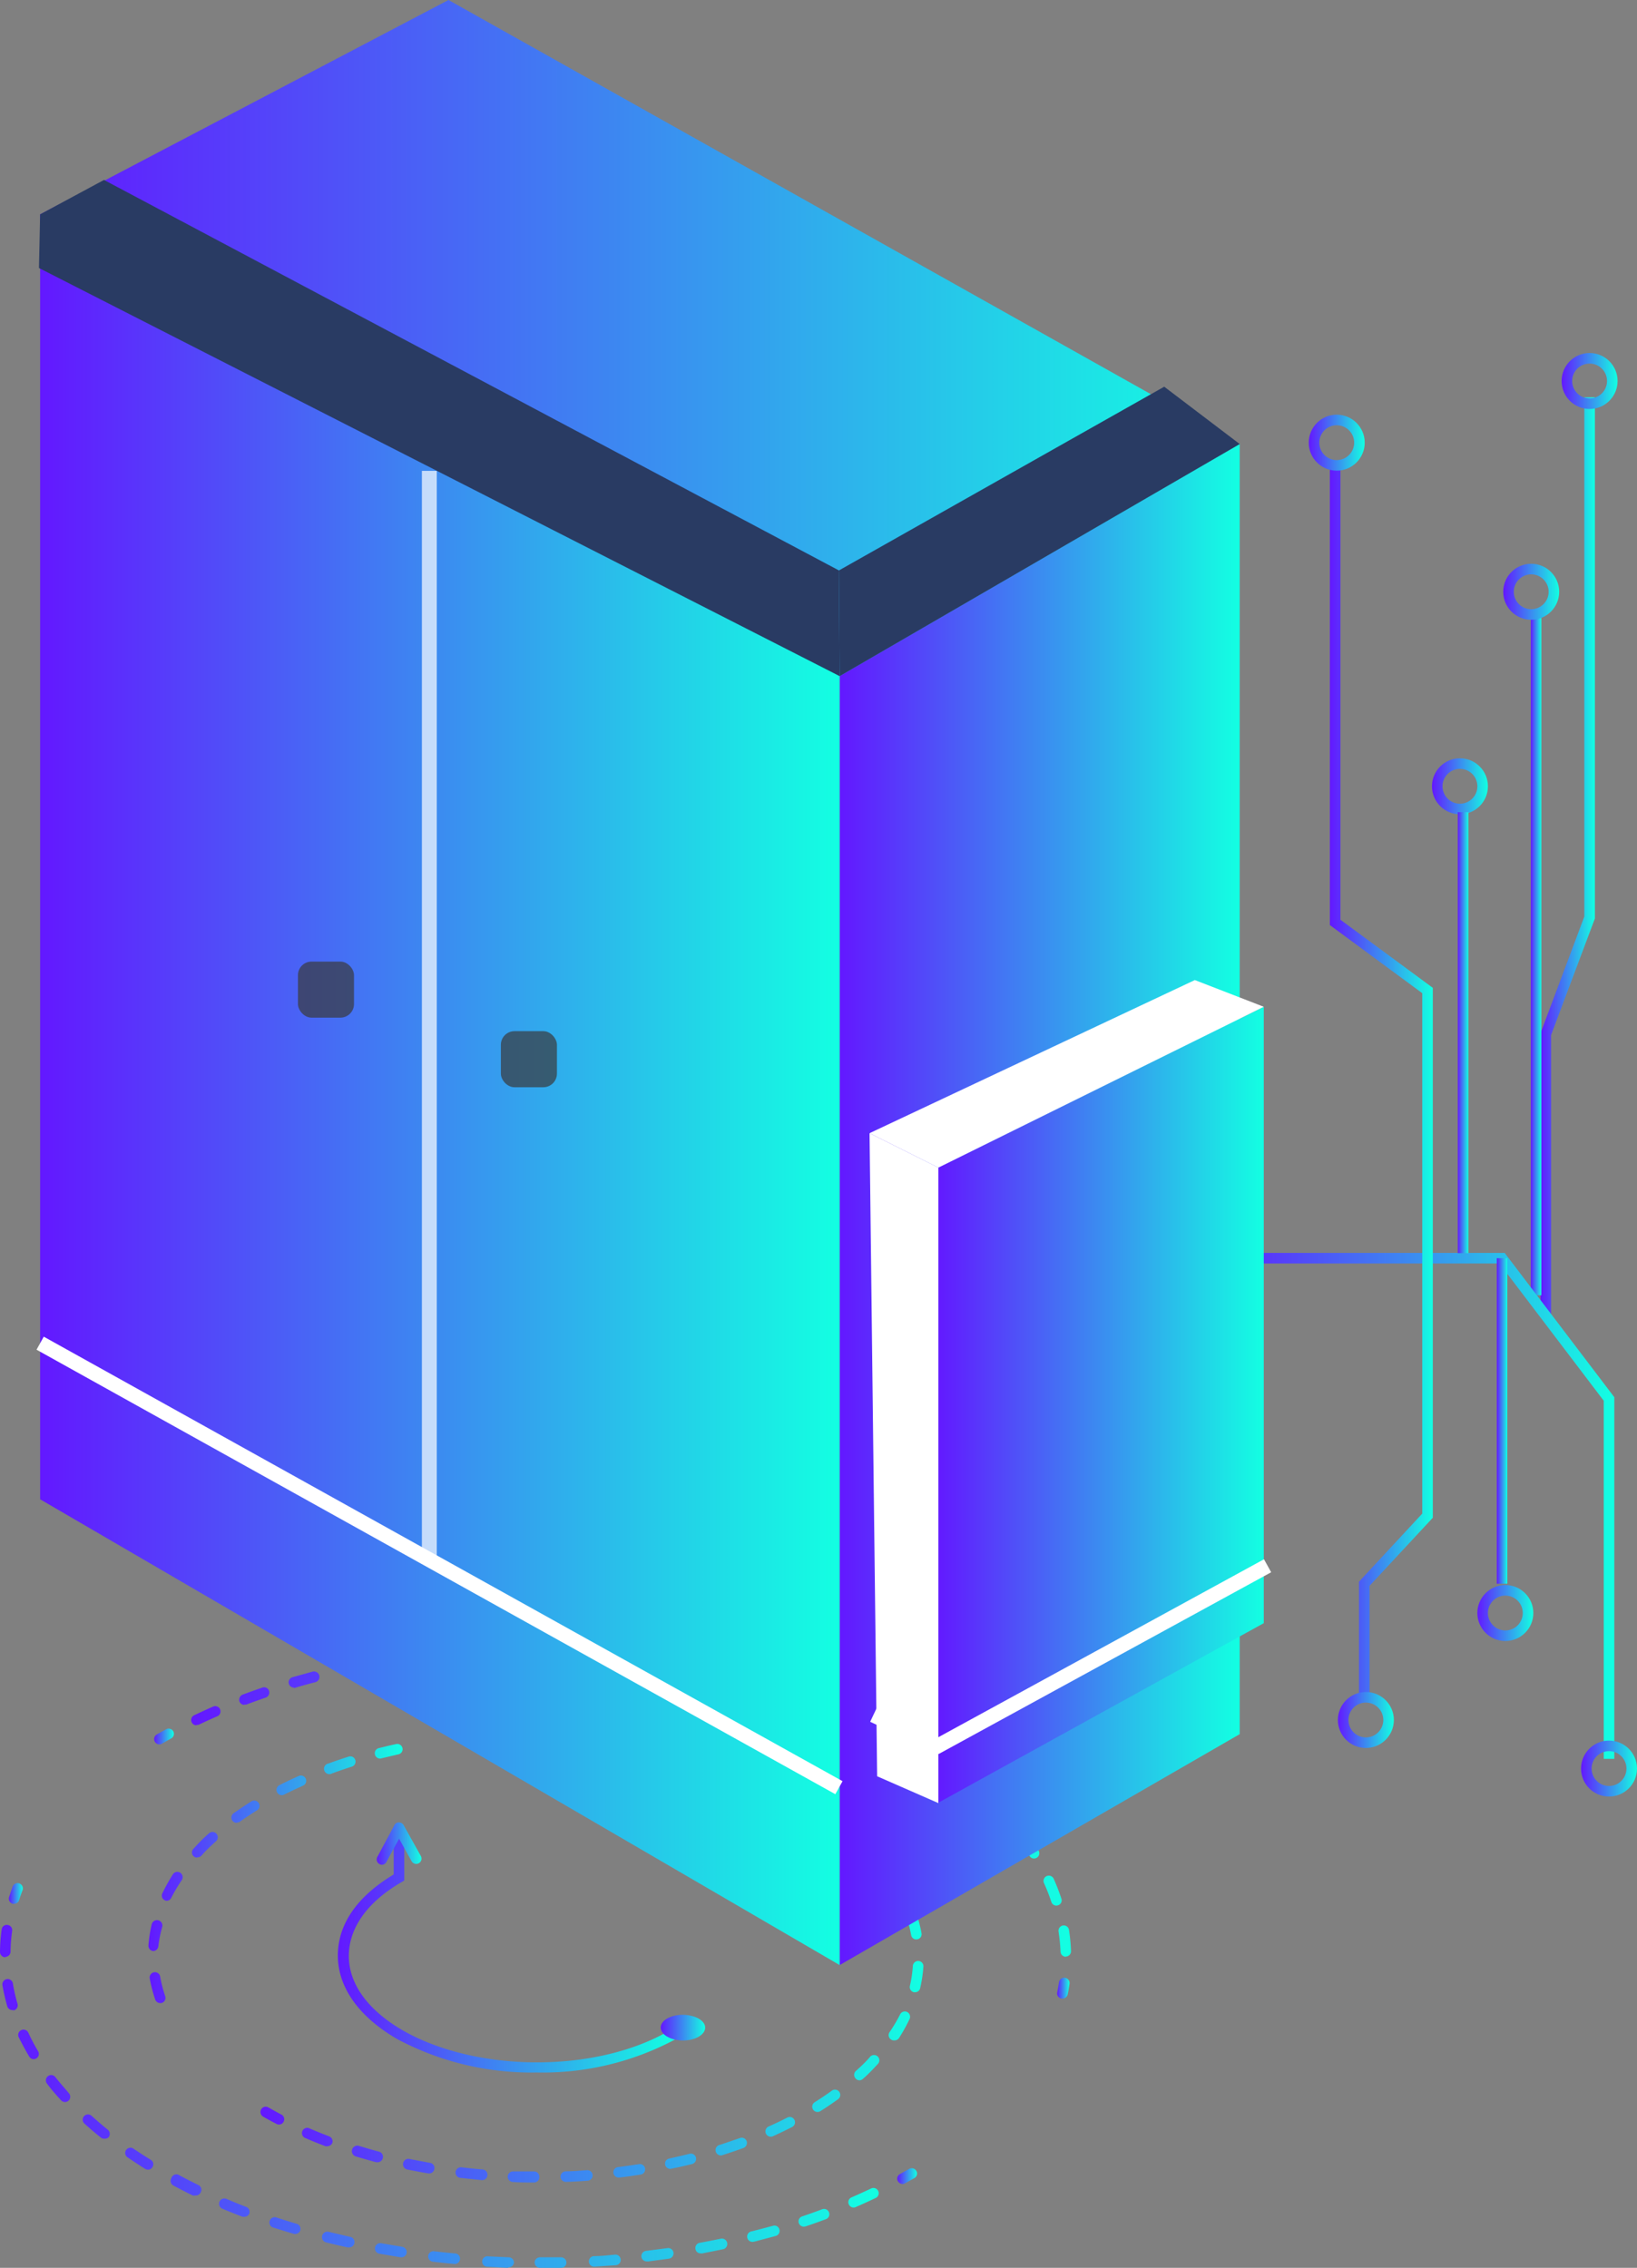 <svg xmlns="http://www.w3.org/2000/svg" xmlns:xlink="http://www.w3.org/1999/xlink" viewBox="0 0 155.05 214.76"><rect x="0" y="0" width="155.05" height="214.76" fill="#808080" stroke="none"/><defs><style>.cls-1,.cls-14,.cls-15,.cls-16,.cls-17,.cls-18,.cls-19,.cls-2,.cls-20,.cls-21,.cls-22,.cls-23,.cls-24{fill:none;stroke-miterlimit:10;}.cls-1{stroke:url(#linear-gradient);}.cls-2{stroke:url(#linear-gradient-2);}.cls-3{fill:url(#linear-gradient-3);}.cls-4{fill:url(#linear-gradient-4);}.cls-5{fill:url(#linear-gradient-5);}.cls-6{fill:url(#linear-gradient-6);}.cls-7{fill:url(#linear-gradient-7);}.cls-8{fill:url(#linear-gradient-8);}.cls-9{fill:url(#linear-gradient-9);}.cls-10{fill:url(#linear-gradient-10);}.cls-11{fill:url(#linear-gradient-11);}.cls-12{fill:url(#linear-gradient-12);}.cls-13{fill:url(#linear-gradient-13);}.cls-14{stroke:url(#linear-gradient-14);}.cls-15{stroke:url(#linear-gradient-15);}.cls-16{stroke:url(#linear-gradient-16);}.cls-17{stroke:url(#linear-gradient-17);}.cls-18{stroke:url(#linear-gradient-18);}.cls-19{stroke:url(#linear-gradient-19);}.cls-20{stroke:url(#linear-gradient-20);}.cls-21{stroke:url(#linear-gradient-21);}.cls-22{stroke:url(#linear-gradient-22);}.cls-23{stroke:url(#linear-gradient-23);}.cls-24{stroke:url(#linear-gradient-24);}.cls-25{fill:url(#linear-gradient-25);}.cls-26,.cls-32{fill:#fff;}.cls-27{fill:url(#linear-gradient-26);}.cls-28{fill:#39393d;}.cls-28,.cls-32{opacity:0.7;}.cls-29{fill:url(#linear-gradient-27);}.cls-30{fill:url(#linear-gradient-28);}.cls-31{fill:#293b63;}</style><linearGradient id="linear-gradient" x1="145.91" y1="81.14" x2="151.06" y2="81.14" gradientUnits="userSpaceOnUse"><stop offset="0" stop-color="#6318ff"></stop><stop offset="1" stop-color="#13ffe2"></stop></linearGradient><linearGradient id="linear-gradient-2" x1="144.99" y1="90.5" x2="145.99" y2="90.5" xlink:href="#linear-gradient"></linearGradient><linearGradient id="linear-gradient-3" x1="14.6" y1="164.44" x2="16.47" y2="164.44" xlink:href="#linear-gradient"></linearGradient><linearGradient id="linear-gradient-4" x1="18.11" y1="170.53" x2="101.44" y2="170.53" xlink:href="#linear-gradient"></linearGradient><linearGradient id="linear-gradient-5" x1="100.13" y1="188.27" x2="101.29" y2="188.27" xlink:href="#linear-gradient"></linearGradient><linearGradient id="linear-gradient-6" x1="84.99" y1="206.07" x2="86.86" y2="206.07" xlink:href="#linear-gradient"></linearGradient><linearGradient id="linear-gradient-7" x1="0" y1="198.52" x2="83.27" y2="198.52" xlink:href="#linear-gradient"></linearGradient><linearGradient id="linear-gradient-8" x1="0.84" y1="179.31" x2="2.17" y2="179.31" xlink:href="#linear-gradient"></linearGradient><linearGradient id="linear-gradient-9" x1="14.02" y1="177.44" x2="38.13" y2="177.44" xlink:href="#linear-gradient"></linearGradient><linearGradient id="linear-gradient-10" x1="24.68" y1="188.34" x2="87.44" y2="188.34" xlink:href="#linear-gradient"></linearGradient><linearGradient id="linear-gradient-11" x1="32.01" y1="184.76" x2="63.9" y2="184.76" xlink:href="#linear-gradient"></linearGradient><linearGradient id="linear-gradient-12" x1="35.68" y1="174.61" x2="39.92" y2="174.61" xlink:href="#linear-gradient"></linearGradient><linearGradient id="linear-gradient-13" x1="62.58" y1="192.01" x2="66.79" y2="192.01" xlink:href="#linear-gradient"></linearGradient><linearGradient id="linear-gradient-14" x1="114.78" y1="142.6" x2="152.9" y2="142.6" xlink:href="#linear-gradient"></linearGradient><linearGradient id="linear-gradient-15" x1="125.96" y1="102.32" x2="135.71" y2="102.32" xlink:href="#linear-gradient"></linearGradient><linearGradient id="linear-gradient-16" x1="147.91" y1="36.08" x2="153.21" y2="36.08" xlink:href="#linear-gradient"></linearGradient><linearGradient id="linear-gradient-17" x1="123.96" y1="41.92" x2="129.26" y2="41.92" xlink:href="#linear-gradient"></linearGradient><linearGradient id="linear-gradient-18" x1="142.38" y1="56.04" x2="147.68" y2="56.04" xlink:href="#linear-gradient"></linearGradient><linearGradient id="linear-gradient-19" x1="135.63" y1="74.46" x2="140.93" y2="74.46" xlink:href="#linear-gradient"></linearGradient><linearGradient id="linear-gradient-20" x1="139.93" y1="152.75" x2="145.22" y2="152.75" xlink:href="#linear-gradient"></linearGradient><linearGradient id="linear-gradient-21" x1="126.72" y1="162.88" x2="132.02" y2="162.88" xlink:href="#linear-gradient"></linearGradient><linearGradient id="linear-gradient-22" x1="149.75" y1="167.48" x2="155.05" y2="167.48" xlink:href="#linear-gradient"></linearGradient><linearGradient id="linear-gradient-23" x1="138.08" y1="97.79" x2="139.08" y2="97.79" xlink:href="#linear-gradient"></linearGradient><linearGradient id="linear-gradient-24" x1="141.77" y1="134.57" x2="142.77" y2="134.57" xlink:href="#linear-gradient"></linearGradient><linearGradient id="linear-gradient-25" x1="79.53" y1="114.07" x2="117.42" y2="114.07" xlink:href="#linear-gradient"></linearGradient><linearGradient id="linear-gradient-26" x1="3.8" y1="103.2" x2="79.53" y2="103.2" xlink:href="#linear-gradient"></linearGradient><linearGradient id="linear-gradient-27" x1="3.8" y1="32.01" x2="117.42" y2="32.01" xlink:href="#linear-gradient"></linearGradient><linearGradient id="linear-gradient-28" x1="88.64" y1="133.05" x2="119.7" y2="133.05" xlink:href="#linear-gradient"></linearGradient></defs><g id="Calque_2" data-name="Calque 2"><g id="Calque_1-2" data-name="Calque 1"><polyline class="cls-1" points="146.41 124.65 146.41 97.94 150.56 86.89 150.56 37.62"></polyline><line class="cls-2" x1="145.49" y1="58.34" x2="145.49" y2="122.66"></line><path class="cls-3" d="M15.1,165.19a.5.5,0,0,1-.43-.25.51.51,0,0,1,.18-.69l.88-.49a.5.5,0,0,1,.68.19.5.5,0,0,1-.2.68c-.29.16-.58.32-.86.49A.59.59,0,0,1,15.1,165.19Z"></path><path class="cls-4" d="M100.94,185.3a.5.5,0,0,1-.49-.48,17.4,17.4,0,0,0-.19-1.91.51.51,0,0,1,.42-.57.5.5,0,0,1,.57.42,16.85,16.85,0,0,1,.19,2,.5.5,0,0,1-.48.52Zm-.88-4.84a.51.51,0,0,1-.48-.35,17.9,17.9,0,0,0-.7-1.79.5.5,0,0,1,.26-.66.51.51,0,0,1,.66.25,19.87,19.87,0,0,1,.73,1.89.49.49,0,0,1-.32.63ZM97.94,176a.49.49,0,0,1-.42-.24c-.34-.53-.71-1.07-1.1-1.59a.51.51,0,0,1,.1-.7.5.5,0,0,1,.7.1c.41.54.79,1.1,1.14,1.66a.5.5,0,0,1-.15.69A.56.56,0,0,1,97.94,176Zm-3-3.9a.49.49,0,0,1-.37-.16c-.43-.46-.89-.92-1.37-1.37a.5.5,0,0,1,0-.71.49.49,0,0,1,.7,0c.5.47,1,.94,1.42,1.42a.49.49,0,0,1-.36.84Zm-3.64-3.33a.51.51,0,0,1-.31-.11q-.75-.58-1.56-1.17a.49.49,0,0,1-.12-.69.5.5,0,0,1,.7-.12c.55.39,1.08.79,1.6,1.2a.5.5,0,0,1,.08.7A.49.49,0,0,1,91.28,168.78ZM87.22,166a.48.48,0,0,1-.26-.07c-.35-.22-.71-.43-1.08-.64l-.61-.35a.5.5,0,0,1-.19-.68.5.5,0,0,1,.68-.19l.62.35,1.1.66a.49.49,0,0,1,.17.68A.49.49,0,0,1,87.22,166Zm-4.33-2.37a.42.42,0,0,1-.22-.05c-.58-.28-1.18-.55-1.78-.82a.5.5,0,0,1-.25-.66.49.49,0,0,1,.66-.25l1.81.83a.5.5,0,0,1-.22,1Zm-64.28-.25a.48.48,0,0,1-.45-.28.5.5,0,0,1,.23-.67c.6-.28,1.2-.56,1.82-.83a.5.5,0,0,1,.39.92c-.6.26-1.19.53-1.78.81A.41.41,0,0,1,18.61,163.34Zm59.75-1.71a.57.57,0,0,1-.18,0c-.61-.24-1.22-.46-1.84-.68a.5.5,0,1,1,.33-.94l1.87.68a.51.51,0,0,1,.28.65A.48.48,0,0,1,78.36,161.63Zm-55.21-.22a.51.51,0,0,1-.47-.32.52.52,0,0,1,.3-.65c.61-.23,1.24-.45,1.87-.67a.49.49,0,0,1,.63.31.51.51,0,0,1-.31.64c-.62.21-1.23.43-1.84.66A.57.57,0,0,1,23.15,161.41ZM73.68,160l-.14,0-1.89-.53a.51.51,0,0,1-.35-.62.5.5,0,0,1,.61-.35c.64.17,1.28.36,1.92.55a.5.5,0,0,1-.15,1Zm-45.84-.19a.49.49,0,0,1-.48-.36.5.5,0,0,1,.34-.62l1.91-.53a.5.5,0,0,1,.26,1c-.64.16-1.27.34-1.89.52A.36.36,0,0,1,27.84,159.85Zm41.06-1.07h-.11c-.64-.15-1.28-.29-1.92-.41a.5.5,0,0,1,.2-1c.65.13,1.3.26,1.94.41a.5.5,0,0,1-.11,1Zm-36.28-.15a.5.5,0,0,1-.11-1l2-.4a.51.51,0,0,1,.59.4.51.51,0,0,1-.4.59c-.64.12-1.29.25-1.92.39Zm31.43-.79H64L62,157.54a.5.5,0,1,1,.13-1l2,.29a.5.5,0,0,1-.08,1Zm-26.57-.11a.51.51,0,0,1-.5-.42.5.5,0,0,1,.42-.57c.65-.1,1.31-.2,2-.28a.5.5,0,0,1,.13,1l-2,.27Zm21.67-.54h0l-2-.17a.51.51,0,0,1-.46-.54.5.5,0,0,1,.54-.46q1,.07,2,.18a.5.5,0,0,1-.05,1Zm-16.77-.06a.5.5,0,0,1-.05-1c.66-.06,1.32-.12,2-.16a.5.5,0,1,1,.07,1c-.65,0-1.31.09-2,.16Zm11.84-.29h0l-2-.07a.49.49,0,0,1-.49-.51.52.52,0,0,1,.51-.49l2,.07a.5.5,0,0,1,0,1Zm-6.91,0a.5.5,0,0,1,0-1l2-.05h0a.5.5,0,0,1,0,1l-2,.05Z"></path><path class="cls-5" d="M100.63,189.26h-.1a.49.49,0,0,1-.39-.59c.06-.31.11-.63.16-.95a.5.5,0,1,1,1,.14c-.05.33-.1.67-.17,1A.5.5,0,0,1,100.63,189.26Z"></path><path class="cls-6" d="M85.49,206.82a.51.51,0,0,1-.44-.26.49.49,0,0,1,.19-.68l.87-.49a.5.5,0,0,1,.68.19.49.49,0,0,1-.18.68l-.88.49A.44.44,0,0,1,85.49,206.82Z"></path><path class="cls-7" d="M51.14,214.76a.51.51,0,0,1-.5-.5.5.5,0,0,1,.5-.5c.68,0,1.35,0,2,0a.51.51,0,0,1,.51.49.5.5,0,0,1-.49.51c-.68,0-1.36,0-2,0Zm-3,0h0l-2-.1a.49.49,0,0,1-.47-.52.48.48,0,0,1,.53-.47l2,.09a.5.5,0,0,1,.48.51A.51.51,0,0,1,48.09,214.71Zm8.14-.11a.49.49,0,0,1-.5-.47.5.5,0,0,1,.47-.53c.67,0,1.34-.08,2-.14a.5.5,0,1,1,.08,1l-2,.14ZM43,214.39h0q-1-.09-2-.21a.5.5,0,0,1-.44-.55.49.49,0,0,1,.56-.44q1,.12,2,.21a.49.49,0,0,1,.45.54A.5.5,0,0,1,43,214.39Zm18.28-.24a.5.5,0,0,1-.06-1l2-.26a.5.5,0,1,1,.14,1l-2,.27ZM38,213.76h-.07l-2-.34a.5.5,0,0,1-.41-.58.51.51,0,0,1,.58-.41l2,.34a.51.51,0,0,1,.42.57A.5.5,0,0,1,38,213.76Zm28.36-.37a.49.49,0,0,1-.49-.41.5.5,0,0,1,.4-.59q1-.18,2-.39a.5.5,0,1,1,.21,1l-2,.4ZM33,212.82h-.11c-.67-.15-1.33-.3-2-.47a.5.5,0,1,1,.24-1l2,.47a.5.5,0,0,1-.11,1Zm38.33-.52a.5.5,0,0,1-.12-1c.65-.16,1.3-.34,2-.52a.48.48,0,0,1,.61.34.5.5,0,0,1-.34.62l-2,.53ZM28,211.55a.34.34,0,0,1-.14,0c-.66-.19-1.31-.4-2-.61a.5.5,0,1,1,.32-.95c.63.21,1.28.41,1.92.6a.5.5,0,0,1,.34.63A.5.5,0,0,1,28,211.55Zm48.14-.69a.5.5,0,0,1-.48-.34.49.49,0,0,1,.32-.63c.64-.22,1.27-.44,1.9-.68a.5.5,0,0,1,.64.3.49.49,0,0,1-.29.64c-.64.24-1.28.47-1.94.69Zm-53-.94a.57.57,0,0,1-.18,0c-.64-.24-1.27-.5-1.9-.76a.5.5,0,0,1,.39-.93c.62.27,1.24.52,1.87.76a.5.5,0,0,1,.29.64A.51.51,0,0,1,23.21,209.92Zm57.71-.87a.5.5,0,0,1-.46-.31.49.49,0,0,1,.26-.65c.62-.27,1.23-.55,1.83-.83a.5.5,0,1,1,.43.9c-.61.29-1.23.57-1.87.85A.65.65,0,0,1,80.92,209.05Zm-62.38-1.14a.54.54,0,0,1-.21,0c-.62-.3-1.23-.62-1.83-.94a.49.49,0,0,1-.21-.67A.5.5,0,0,1,17,206c.59.32,1.19.62,1.79.92a.49.49,0,0,1,.23.67A.5.5,0,0,1,18.54,207.91Zm-4.45-2.45a.54.54,0,0,1-.27-.07c-.59-.37-1.16-.75-1.72-1.13a.5.5,0,0,1,.56-.82c.55.37,1.11.74,1.69,1.09a.49.49,0,0,1,.16.69A.48.48,0,0,1,14.09,205.46Zm-4.16-2.93a.45.45,0,0,1-.31-.11c-.55-.44-1.07-.88-1.57-1.34a.49.49,0,0,1,0-.7.5.5,0,0,1,.71,0c.49.44,1,.88,1.52,1.3a.51.51,0,0,1,.08.71A.5.5,0,0,1,9.93,202.53Zm-3.71-3.47a.51.51,0,0,1-.37-.17c-.46-.51-.91-1-1.33-1.58a.5.5,0,0,1,.09-.7.5.5,0,0,1,.7.08c.4.52.84,1,1.28,1.53a.5.5,0,0,1-.37.84ZM3.2,195a.51.51,0,0,1-.43-.24c-.36-.61-.69-1.23-1-1.84a.51.51,0,0,1,.24-.67.5.5,0,0,1,.67.24,19.85,19.85,0,0,0,.93,1.76.49.49,0,0,1-.18.68A.47.47,0,0,1,3.2,195Zm-2-4.65A.51.51,0,0,1,.69,190a20.69,20.69,0,0,1-.46-2,.51.51,0,0,1,.41-.58.5.5,0,0,1,.58.41,15.86,15.86,0,0,0,.44,1.93.5.5,0,0,1-.35.62Zm-.67-5h0A.51.51,0,0,1,0,184.8a16.2,16.2,0,0,1,.16-2.09.48.48,0,0,1,.56-.42.49.49,0,0,1,.43.56,16.17,16.17,0,0,0-.15,2A.5.5,0,0,1,.5,185.31Z"></path><path class="cls-8" d="M1.34,180.28a.39.39,0,0,1-.15,0,.5.5,0,0,1-.33-.63c.1-.32.22-.64.34-1a.51.51,0,0,1,.65-.29.51.51,0,0,1,.28.65c-.11.3-.22.61-.32.92A.48.48,0,0,1,1.34,180.28Z"></path><path class="cls-9" d="M15.17,189.69a.5.5,0,0,1-.47-.34,14.49,14.49,0,0,1-.52-2,.51.51,0,0,1,.41-.58.5.5,0,0,1,.58.41,12.72,12.72,0,0,0,.48,1.86.5.5,0,0,1-.31.63A.51.51,0,0,1,15.17,189.69Zm-.65-4.93h0a.5.5,0,0,1-.46-.53,12.84,12.84,0,0,1,.31-2,.5.5,0,1,1,1,.23A11.08,11.08,0,0,0,15,184.3.5.5,0,0,1,14.52,184.76ZM15.83,180a.44.44,0,0,1-.22-.05.49.49,0,0,1-.23-.66,18,18,0,0,1,1-1.8.5.5,0,0,1,.84.55,15.74,15.74,0,0,0-1,1.68A.49.49,0,0,1,15.83,180Zm2.84-4.09a.51.51,0,0,1-.34-.13.5.5,0,0,1,0-.71c.45-.49.93-1,1.45-1.44a.49.49,0,0,1,.7,0,.5.5,0,0,1,0,.71c-.49.45-1,.91-1.39,1.38A.5.5,0,0,1,18.67,175.88Zm3.75-3.29a.49.49,0,0,1-.41-.21.5.5,0,0,1,.12-.7c.54-.38,1.11-.76,1.69-1.13a.51.51,0,0,1,.69.17.5.5,0,0,1-.16.68c-.58.36-1.12.72-1.64,1.09A.46.46,0,0,1,22.42,172.59ZM26.7,170a.5.5,0,0,1-.23-.95q.88-.45,1.83-.87a.5.5,0,1,1,.4.92c-.6.27-1.2.55-1.78.84A.46.46,0,0,1,26.7,170Zm4.58-2a.5.5,0,0,1-.17-1c.63-.23,1.27-.45,1.91-.65a.49.49,0,0,1,.63.32.5.5,0,0,1-.33.63c-.63.2-1.25.41-1.87.64A.47.47,0,0,1,31.28,168Zm4.78-1.47a.5.5,0,0,1-.12-1c.52-.13,1.05-.26,1.58-.37a.5.5,0,0,1,.6.38.49.49,0,0,1-.38.59l-1.56.37Z"></path><path class="cls-10" d="M50.59,206.68h0c-.67,0-1.34,0-2-.05a.5.5,0,0,1,0-1l2,0a.49.49,0,0,1,.49.5A.5.5,0,0,1,50.59,206.68Zm3-.06a.5.5,0,0,1,0-1c.66,0,1.33-.06,2-.11a.5.5,0,0,1,.08,1c-.67.05-1.34.09-2,.11Zm-8-.17h0l-2-.21a.5.5,0,1,1,.12-1c.65.08,1.31.15,2,.2a.51.51,0,0,1,.46.54A.5.5,0,0,1,45.6,206.45Zm13-.24a.5.5,0,0,1-.49-.44.49.49,0,0,1,.43-.55c.66-.08,1.32-.18,2-.28a.5.5,0,0,1,.57.42.5.5,0,0,1-.42.57c-.66.1-1.32.2-2,.28Zm-17.93-.39h-.08c-.67-.11-1.33-.24-2-.37a.5.5,0,0,1,.2-1l1.95.37a.48.48,0,0,1,.41.57A.49.49,0,0,1,40.64,205.82Zm22.86-.43A.5.5,0,0,1,63,205a.49.49,0,0,1,.38-.59c.65-.14,1.29-.29,1.93-.45a.5.5,0,0,1,.61.36.51.51,0,0,1-.37.61c-.64.16-1.3.31-2,.45Zm-27.75-.63-.13,0c-.65-.17-1.3-.36-1.94-.55a.5.5,0,0,1,.3-1c.62.19,1.26.38,1.9.55a.5.5,0,0,1,.36.61A.51.51,0,0,1,35.75,204.76Zm32.59-.65a.5.5,0,0,1-.16-1l1.88-.64a.5.5,0,0,1,.64.29.52.52,0,0,1-.3.65c-.63.23-1.27.44-1.91.65ZM31,203.24a.39.39,0,0,1-.18,0c-.63-.24-1.26-.49-1.87-.76a.5.5,0,1,1,.4-.91c.6.26,1.21.5,1.83.74a.5.5,0,0,1,.29.64A.52.52,0,0,1,31,203.24Zm42-.9a.5.5,0,0,1-.46-.3.51.51,0,0,1,.25-.66c.61-.27,1.2-.55,1.78-.85a.5.5,0,1,1,.46.89c-.6.31-1.21.6-1.83.88A.45.45,0,0,1,73,202.34Zm-46.58-1.15a.46.46,0,0,1-.23-.06c-.43-.22-.85-.45-1.27-.69a.51.51,0,0,1-.18-.69.49.49,0,0,1,.68-.18c.41.23.82.46,1.24.68a.5.5,0,0,1,.2.68A.48.48,0,0,1,26.43,201.19Zm51-1.19a.5.5,0,0,1-.26-.92c.57-.36,1.11-.72,1.63-1.1a.5.5,0,0,1,.59.81c-.54.39-1.1.77-1.69,1.14A.52.52,0,0,1,77.42,200Zm4-3a.47.47,0,0,1-.37-.16.5.5,0,0,1,0-.71c.49-.44,1-.91,1.38-1.38a.51.51,0,0,1,.71,0,.5.5,0,0,1,0,.71c-.45.49-.93,1-1.45,1.44A.46.46,0,0,1,81.42,197Zm3.25-3.78a.43.43,0,0,1-.27-.08.49.49,0,0,1-.15-.69,14.92,14.92,0,0,0,1-1.68.5.5,0,0,1,.67-.24.51.51,0,0,1,.23.67,16.1,16.1,0,0,1-1,1.8A.52.52,0,0,1,84.67,193.22Zm2-4.56h-.11a.5.5,0,0,1-.38-.6,11.2,11.2,0,0,0,.28-1.89.51.51,0,0,1,.53-.47.5.5,0,0,1,.47.53,13.14,13.14,0,0,1-.31,2.06A.48.48,0,0,1,86.65,188.66Zm.12-5a.49.49,0,0,1-.49-.41,12.77,12.77,0,0,0-.49-1.86.5.5,0,0,1,.31-.63.51.51,0,0,1,.64.31,14.35,14.35,0,0,1,.52,2,.49.49,0,0,1-.4.58ZM85,179.06a.5.5,0,0,1-.43-.25,18.09,18.09,0,0,0-1.09-1.6.5.5,0,1,1,.79-.61,18.14,18.14,0,0,1,1.15,1.7.49.49,0,0,1-.17.69A.47.47,0,0,1,85,179.06Zm-3.12-3.89a.52.52,0,0,1-.35-.14c-.45-.44-.94-.88-1.46-1.31a.5.5,0,1,1,.64-.77c.53.44,1,.9,1.52,1.36a.5.5,0,0,1-.35.86ZM78,172.06a.53.53,0,0,1-.27-.08c-.54-.36-1.09-.7-1.68-1a.49.49,0,0,1-.18-.68.51.51,0,0,1,.68-.19c.6.35,1.18.71,1.73,1.07a.5.5,0,0,1-.28.92Z"></path><path class="cls-11" d="M50.84,196.26a27,27,0,0,1-13.21-3.16C34,191,32,188.2,32,185.19s1.87-5.63,5.29-7.68v-4.26h1v4.83l-.25.15c-3.25,1.88-5,4.35-5,7s1.82,5.14,5.12,7.05c7,4,18.33,4.06,25.27,0l.5.86A26.63,26.63,0,0,1,50.84,196.26Z"></path><path class="cls-12" d="M36.18,176.59a.46.46,0,0,1-.23-.06.5.5,0,0,1-.21-.68l1.61-3a.46.46,0,0,1,.44-.27.51.51,0,0,1,.44.26l1.63,2.92a.5.5,0,0,1-.88.49l-1.18-2.13-1.18,2.17A.49.49,0,0,1,36.18,176.59Z"></path><path class="cls-13" d="M64.69,193.23c-1.16,0-2.1-.55-2.11-1.22s.94-1.22,2.1-1.21,2.11.54,2.11,1.21S65.86,193.23,64.69,193.23Z"></path><polyline class="cls-14" points="114.78 119.15 142.27 119.15 152.4 132.48 152.4 166.56"></polyline><polyline class="cls-15" points="129.22 161.03 129.22 149.98 135.21 143.53 135.21 119.15 135.21 93.8 126.46 87.35 126.46 43.6"></polyline><circle class="cls-16" cx="150.56" cy="36.08" r="2.15"></circle><circle class="cls-17" cx="126.61" cy="41.92" r="2.15"></circle><circle class="cls-18" cx="145.03" cy="56.04" r="2.15"></circle><circle class="cls-19" cx="138.28" cy="74.46" r="2.15"></circle><circle class="cls-20" cx="142.58" cy="152.75" r="2.15"></circle><circle class="cls-21" cx="129.37" cy="162.88" r="2.15"></circle><circle class="cls-22" cx="152.4" cy="167.48" r="2.15"></circle><line class="cls-23" x1="138.58" y1="118.67" x2="138.58" y2="76.91"></line><line class="cls-24" x1="142.27" y1="119.15" x2="142.27" y2="149.98"></line><polygon class="cls-25" points="79.53 63.92 79.53 186.09 117.42 164.22 117.42 42.05 79.53 63.92"></polygon><path class="cls-26" d="M41.68,72.44C36.54,75.67,31.25,78.65,26,81.77c-5.3,3-10.53,6-15.9,8.88,5.15-3.23,10.43-6.21,15.64-9.33C31.09,78.37,36.32,75.28,41.68,72.44Z"></path><polygon class="cls-27" points="3.8 20.3 3.8 119.9 3.8 127.2 3.8 134.51 3.8 141.98 79.53 186.09 79.53 64.03 3.8 20.3"></polygon><rect class="cls-28" x="28.22" y="91.06" width="5.31" height="5.31" rx="1.29"></rect><rect class="cls-28" x="47.44" y="97.65" width="5.31" height="5.31" rx="1.29"></rect><rect class="cls-28" x="92.51" y="129.78" width="3.26" height="7.98" rx="0.79"></rect><polygon class="cls-29" points="3.8 20.3 79.53 64.03 117.42 42.05 42.48 0 3.8 20.3"></polygon><path class="cls-30" d="M88.88,110.57,119.7,95.34v58.37l-30.82,17S88.34,110,88.88,110.57Z"></path><polygon class="cls-26" points="119.7 95.34 113.17 92.81 82.36 107.31 88.88 110.57 119.7 95.34"></polygon><polygon class="cls-26" points="82.36 107.31 83.08 168.21 88.88 170.75 88.88 110.57 82.36 107.31"></polygon><polygon class="cls-26" points="88.91 166.1 82.42 163.05 83.02 161.78 88.86 164.52 119.72 147.66 120.4 148.89 88.91 166.1"></polygon><polygon class="cls-31" points="79.53 64.03 79.46 54.02 110.27 36.62 117.42 42.05 79.53 64.03"></polygon><polygon class="cls-31" points="79.46 54.02 9.85 17.04 3.8 20.3 3.69 25.38 79.53 64.03 79.46 54.02"></polygon><rect class="cls-32" x="39.96" y="44.59" width="1.41" height="103.32"></rect><rect class="cls-26" x="40.93" y="104.96" width="1.41" height="86.58" transform="translate(-108.16 112.55) rotate(-60.91)"></rect></g></g></svg>